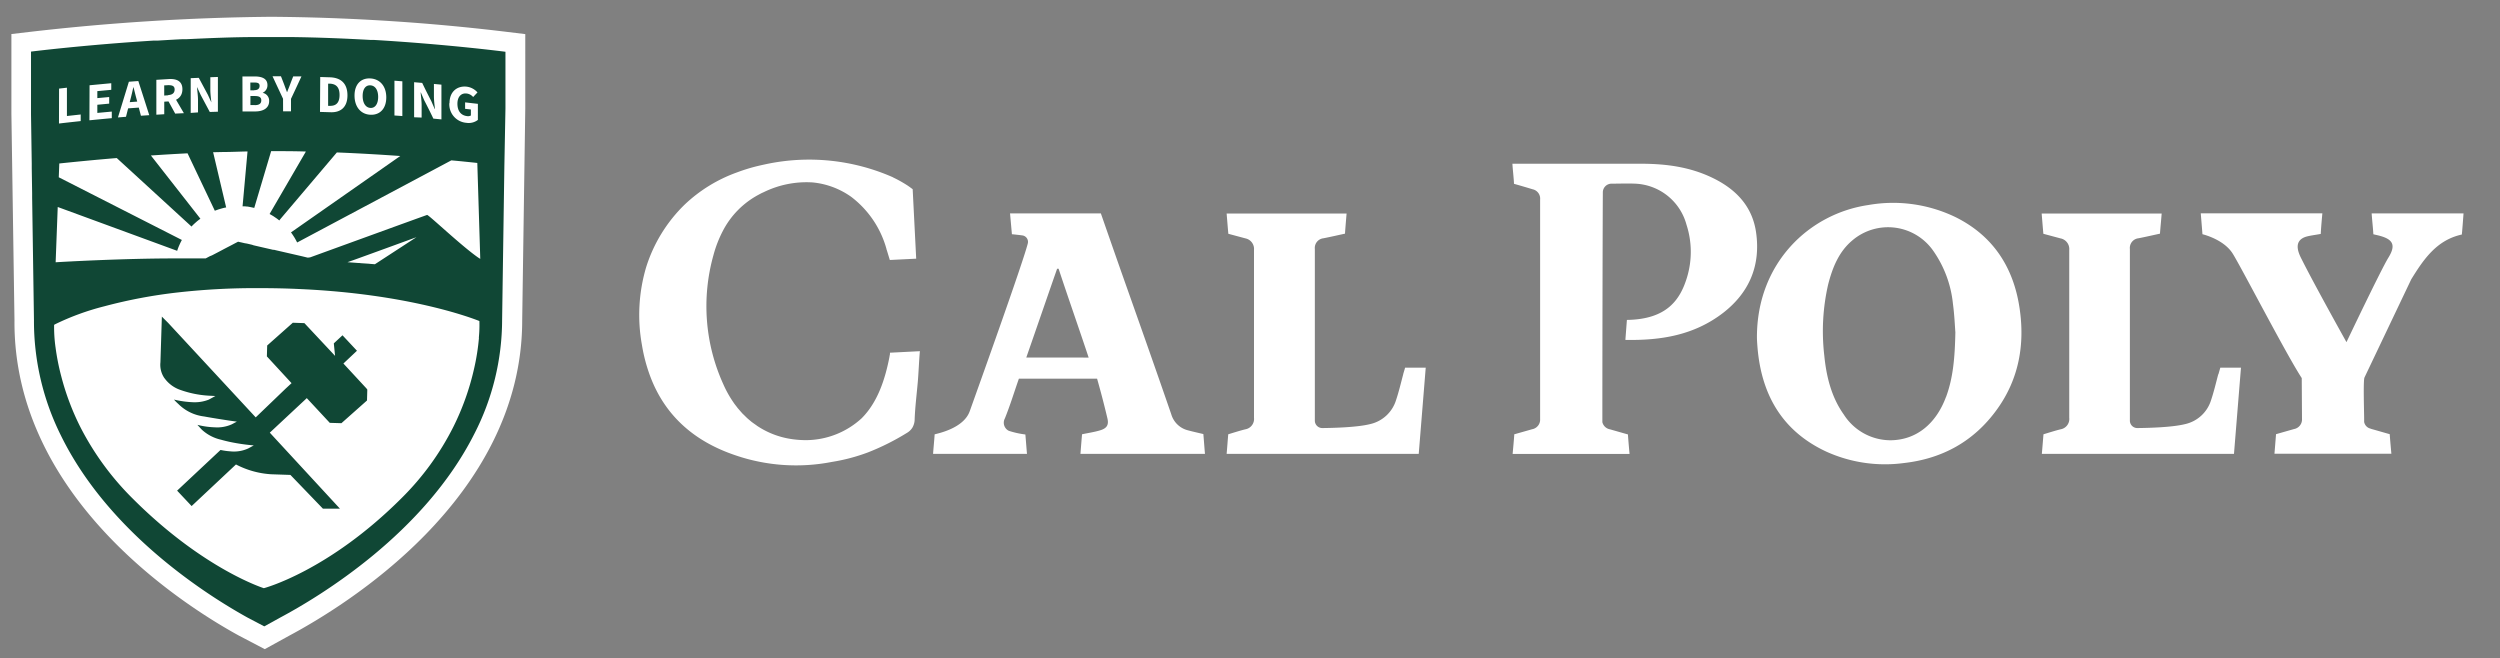 <svg id="Wordmark" data-name="Wordmark" xmlns="http://www.w3.org/2000/svg" viewBox="0 0 575.62 151.54"><rect x="0" y="0" width="575.62" height="151.54" fill="#808080" stroke="none"/><title>Wordmark</title><path d="M62.47 8.24A519.08 519.08 0 007 11.73v14.44l.71 47.54C7.36 112.05 45 135.87 57.09 142.5l3.82 2 3.63-2c12.45-6.64 51.32-30.45 51.32-68.72l.71-48.89V11.73a476.82 476.82 0 00-54.1-3.49z" style="fill:#fff;stroke:#fff;stroke-miterlimit:10;stroke-width:8.75px"/><path d="M84.38 89.44l-5.31-5.74 3.12-2.94-3.33-3.56-2 1.86.29 2.88-7.06-7.54-2.67-.09-5.9 5.24-.07 2.51 5.68 6.16-.29.27-1.08 1-6.88 6.61-20.14-21.73-1.47-1.47-.33 10.5a5.42 5.42 0 00.87 3.6l.24.31a7.47 7.47 0 003.29 2.4A23.52 23.52 0 0048 91.1l1.59.08-1.4.77-.21.1a8.8 8.8 0 01-3.58.56 22.56 22.56 0 01-4.35-.61c.27.3.61.65 1 1l.27.26A10.09 10.09 0 0047 95.89c2.13.4 6.12 1 6.15 1l1.38.19-1.11.59-.12.06a8.2 8.2 0 01-3.85.66 18.69 18.69 0 01-4-.57l.75.82.29.31a9.64 9.64 0 004.43 2.3c.62.18 1.25.33 1.87.47 2.21.48 4.18.69 4.2.69l1.44.15-.85.46-.42.23a7.87 7.87 0 01-4.13.67 15 15 0 01-2.25-.32l-10 9.37 3.34 3.55 10.21-9.58a20.15 20.15 0 008.13 2.26l4.41.15 7.48 7.77h3.92l-16.15-17.5L69.21 93l1-.93.24-.23.19-.17 5.29 5.69 2.68.08 5.89-5.23.07-2.51m25.97-30.11l-.08-.06-.28-.17c-3.87-2.66-11.43-9.87-11.84-9.87-.08 0-26.85 9.74-26.85 9.74a3.37 3.37 0 01-.65.09L69.52 59l-5-1.15-.7-.16-.71-.17h-.23l-.63-.15-.62-.14-1.83-.42-.51-.12-.87-.2-.42-.14-1.15-.27-.5-.08-.77-.18-.47-.1-.29-.07-.83.43-.43.23-.67.35-.43.22-.88.46-.43.23-.68.36-.44.23-1.21.63-.52.21-.94.5h-7.04c-11.68 0-25.21.74-27.51.89l.48-12.73 27.5 10.09.15-.45.17-.45.33-.75.21-.43.22-.42-28.34-14.43.12-3.18c3.36-.35 7.89-.81 13.23-1.25l17.21 15.77.33-.35.35-.33.61-.54.38-.3.38-.28-11.4-14.56c2.69-.18 5.52-.35 8.44-.5l6.28 13.22.44-.16.45-.16.79-.23.46-.12.47-.09-3-12.71 2.28-.05c1.87 0 3.75-.1 5.64-.13L55.85 47.5h.47l.48.05c.27 0 .54.08.81.12l.47.1.46.1 3.89-13.07c2.67 0 5.33 0 8 .09l-8.36 14.38.42.24.41.24.68.46c.13.09.26.18.38.28l.35.27.25-.33 13-15.33c5.15.21 10.08.5 14.6.82L67 53.51c.09.13.19.25.28.39s.18.26.26.39.15.23.22.34l.21.36c.08.14.16.28.23.42s.15.28.22.42l35.5-18.91c2 .18 3.78.37 5.36.53l.62.07.68 22.06zM80 60.37l1.29-.45c3.82-1.37 14.6-5.31 14.6-5.31l-9.57 6.23-6.32-.47zm30.28 17.41a51.45 51.45 0 01-1.15 7.22 58.88 58.88 0 01-4.76 13.31 62.57 62.57 0 01-11.87 16.34c-16.86 16.88-31.75 20.78-31.75 20.78s-13.91-4.36-30.15-20.59a64.57 64.57 0 01-12-16.32 58.65 58.65 0 01-4.5-11.89A53.8 53.8 0 0112.79 80a33.23 33.23 0 01-.33-5.21l.33-.18A58.36 58.36 0 0124 70.53a115.81 115.81 0 0116.88-3.19 160.41 160.41 0 0118.76-1q5.11 0 9.75.23C93.75 67.7 108 73 110.11 73.81l.27.11a30.18 30.18 0 01-.13 3.86M86.18 9.2h-.8c-5.83-.33-12.1-.59-18.49-.67H59.35c-5.53 0-11 .24-16.3.49h-.96c-2 .1-3.91.21-5.79.33h-.99c-16 1-28.17 2.53-28.17 2.53v14.43l.17 11.36v1.07l.09 5.73v1l.42 28.2a59 59 0 006.22 26.63c11.13 22.68 34.11 37 43 41.92l3.81 2 3.62-2c9.27-4.94 33.25-19.45 44.77-42.38a57.58 57.58 0 006.37-26.1l.52-35.51.25-13.23V11.92s-13-1.7-30.2-2.72" style="fill:#104735"/><path d="M13.6 20.4l1.81-.21v6.52l3.17-.35v1.52c-1.66.18-3.32.36-5 .56m7.04-8.81l5-.47v1.52l-3.21.3v1.61l2.73-.25v1.52l-2.73.26V26l3.33-.31v1.52c-1.71.15-3.43.32-5.15.49m8.23-4.1l3.86-.29v1.41l-3.86.28v-1.4m.86-4.78l2.17-.16q1.26 3.91 2.52 7.86l-1.92.13-1.05-4c-.22-.79-.44-1.72-.65-2.55h-.05c-.2.86-.41 1.82-.63 2.64-.36 1.38-.71 2.77-1.06 4.15l-1.85.15 2.52-8.24m8.83 4.09l1.26-1.23 2.57 4.4-2 .1-1.79-3.27m.19-1c.95-.05 1.47-.48 1.47-1.28s-.52-1-1.47-1l-.93.05V22l.93-.06M36 18.38l2.89-.18c1.71-.09 3.11.43 3.11 2.34s-1.4 2.71-3.11 2.81l-1.07.06v2.89l-1.82.11M43.91 18l1.86-.08 2.1 3.92.8 1.74c-.09-.85-.24-2-.24-2.91v-2.89l1.74-.06v8l-1.87.06-2.1-3.94c-.26-.57-.53-1.14-.79-1.72h-.05c.08.89.23 2 .23 2.9v2.86l-1.68.12v-8m14.75 6.21c1 0 1.5-.36 1.5-1.1s-.5-1-1.5-1h-1v2.08h1m-.17-3.42c.89 0 1.28-.38 1.28-1s-.42-.77-1.26-.77h-.87v1.8h.85m-2.67-3.2h2.76c1.67 0 3 .45 3 2a1.88 1.88 0 01-1.06 1.74v.05a1.83 1.83 0 011.45 1.89c0 1.63-1.38 2.36-3.13 2.38h-3m9.33-2.92c-.81-1.73-1.62-3.45-2.42-5.18h1.94l.72 1.85c.22.61.43 1.16.66 1.79h.05c.22-.62.46-1.17.68-1.77s.47-1.23.71-1.84h1.9q-1.2 2.61-2.41 5.17v2.87h-1.82m10.71-1.26c1.37.05 2.29-.58 2.29-2.5s-.92-2.56-2.29-2.61h-.34v5.11h.34m-2.16-6.64l2.27.07c2.46.09 4 1.39 4 4.15s-1.59 4-3.94 3.89l-2.38-.07m13.39-3.45c0-1.61-.69-2.61-1.79-2.67s-1.78.85-1.78 2.46.69 2.67 1.78 2.74 1.79-.92 1.79-2.53M81.63 22c0-2.62 1.49-4.06 3.65-3.94s3.66 1.74 3.66 4.36-1.49 4.1-3.66 4-3.65-1.77-3.65-4.42m9.19-3.42l1.82.14v8l-1.82-.13m12.68-2.85c0-2.66 1.77-4 3.91-3.79a3.93 3.93 0 012.53 1.33l-1 1.06a2.28 2.28 0 00-1.51-.81c-1.23-.14-2.11.74-2.11 2.35s.75 2.69 2.25 2.86a1.33 1.33 0 00.85-.15v-1.38c-.44-.06-.88-.1-1.33-.15v-1.49l2.94.34v3.7a3.48 3.48 0 01-2.64.67 4.27 4.27 0 01-3.93-4.54m-8.11-4.81l1.86.16q1 2.09 2.09 4.18c.27.61.53 1.23.8 1.84h.05c-.09-.85-.24-2-.24-2.94v-2.84l1.73.16v8l-1.86-.18q-1-2.1-2.09-4.19l-.79-1.83h-.05c.08.89.23 2 .23 2.93v2.85L95.35 27M465 70.94c-1.41-9.49-6.17-16.64-14.61-20.88a33 33 0 00-20.23-2.85c-13.58 2-25.6 13.31-25.63 30.37 0 .78.08 1.77.16 2.76 1 11 6 19.09 15.84 23.66a32.75 32.75 0 0017.79 2.62c8.9-1 16.25-5 21.6-12.52 4.93-6.92 6.33-14.8 5.08-23.16m-16.93 20.43c-2.35 6.36-7 10-12.89 10a12.79 12.79 0 01-10.66-5.94c-2.84-4-4-8.7-4.48-13.56a48.24 48.24 0 01.89-16.38c1-3.88 2.46-7.54 5.57-10.14a12.68 12.68 0 0118.65 2.43 25.72 25.72 0 014.51 12.17c.34 2.5.44 5 .56 6.57-.12 5.72-.49 10.4-2.15 14.89m119.15-42.27h-21.15c.11 1.66.3 3.2.39 4.8.71.17 1.12.25 1.53.37 3.11.85 3.64 2.25 1.94 5s-9.66 19.47-9.66 19.47S533 65.75 530.11 60c-.48-1-2.67-4.57 1.07-5.56 1-.25 2-.36 3.17-.58.07-1.62.37-4.74.37-4.74h-28c.14 1.68.27 3.26.39 4.81.59.14 4.87 1.31 6.86 4.3 1.67 2.51 12.33 23.19 16 28.82l.06 9.41a2.24 2.24 0 01-1.84 2.33l-1.34.38-2.8.8c0 .06-.36 4.49-.36 4.5h26.92s-.29-3.06-.38-4.5c-1.49-.42-2.81-.81-4.15-1.18l-.37-.13a1.92 1.92 0 01-1.37-1.52v-.67c0-1.57-.25-9 .09-9.58l10.75-22.57C558 59.76 561 55.27 566.83 54c.11-.93.39-4.84.39-4.84m-162.88 4.4c-.84-6-4.58-9.93-9.85-12.52S383.74 37.72 378 37.7h-29.77c.09 1.52.28 3 .36 4.44v.18c1.54.44 2.92.84 4.29 1.26a2.2 2.2 0 011.73 2.38V96.5a2.24 2.24 0 01-1.84 2.33l-4.12 1.17v.19c-.09 1.38-.37 4.31-.37 4.32h26.92s-.28-3-.37-4.48l-4.14-1.18a2.2 2.2 0 01-1.75-1.65v-.67c0-15.1.06-44.32.11-52.24a2 2 0 012-2c1.88 0 3.67-.08 5.46 0a12.78 12.78 0 0111.79 9.41 20.3 20.3 0 01.15 12.1c-1.58 5.26-4.68 9.73-13.86 9.86l-.35 4.6c8.33.16 15.9-1.13 22.53-6.24 6-4.66 8.64-10.88 7.57-18.46M205.56 40.8a47.84 47.84 0 00-29.21-3c-.84.18-1.68.37-2.52.58a42.45 42.45 0 00-4.18 1.33 34.31 34.31 0 00-12 7.39 34.55 34.55 0 00-8.89 14.47 38.71 38.71 0 00-.95 17.89 38 38 0 001.93 7.26c3.3 8.72 9.79 14.78 19.47 18.07a43.07 43.07 0 0022.31 1.57 42.63 42.63 0 008.39-2.22 55.4 55.4 0 008.91-4.47 3.62 3.62 0 001.24-1.18 3.88 3.88 0 00.54-2c.1-2.68.47-5.76.71-8.43.18-2 .3-5.09.49-7.2l-6.89.35a1.85 1.85 0 010 .23c0 .22-.07.42-.1.61v.06c-1 5.18-2.71 10.5-6.45 14.23a19.09 19.09 0 01-12.53 5 22.13 22.13 0 01-3.86-.29 19.25 19.25 0 01-7.65-3l-.21-.16c-.33-.23-.66-.46-1-.71-.16-.12-.31-.26-.47-.39s-.45-.37-.66-.57-.41-.4-.61-.6-.32-.29-.46-.45-.35-.39-.52-.59l-.49-.56c-.11-.13-.21-.28-.32-.42s-.42-.53-.62-.82a.56.56 0 01-.05-.08 24.6 24.6 0 01-2.34-4.17 43.41 43.41 0 01-2.3-29.78 27.18 27.18 0 012.16-5.57 19.71 19.71 0 018.28-8.37c.29-.16.57-.31.88-.45.09-.05.18-.08.27-.12a22.37 22.37 0 0111.2-2.24 18.32 18.32 0 018.94 3.33 22.63 22.63 0 018.11 12c0 .06 0 .12.05.18.25.81.49 1.61.72 2.35l6.07-.3-.81-16c-.45-.32-.92-.69-1.42-1a29.51 29.51 0 00-3.11-1.72m305.14 45.33c-.53 2-1 4-1.63 5.88a8.11 8.11 0 01-6 5.6c-2.94.74-8.26.88-11 .91a1.71 1.71 0 01-1.72-1.7V57.33a2.24 2.24 0 012-2.47c1.67-.33 3.31-.71 4.93-1.06.12-1.67.28-3.15.39-4.64h-27.63s.25 3.12.39 4.67l3.91 1.05a2.5 2.5 0 012.05 2.69v38.62a2.42 2.42 0 01-2 2.66c-1.34.33-2.65.76-3.93 1.14-.14 1.57-.24 3-.38 4.51h44.24l1.61-19.84h-4.76c-.14.51-.29 1-.43 1.51m-187.7 0c-.53 2-1 4-1.63 5.88a8.11 8.11 0 01-6 5.6c-2.94.74-8.26.88-11 .91a1.71 1.71 0 01-1.72-1.7V57.33a2.24 2.24 0 012-2.47c1.67-.33 3.31-.71 4.94-1.06.11-1.67.37-4.64.37-4.64h-27.62s.25 3.12.39 4.67l3.91 1.05a2.49 2.49 0 012 2.68v38.63a2.42 2.42 0 01-2 2.66c-1.34.33-2.65.76-3.93 1.14-.14 1.57-.23 3-.37 4.51h44.23l1.61-19.84h-4.75c-.14.51-.3 1-.44 1.51m-49.39 12.95a5.34 5.34 0 01-4-3.71c-3.79-11-7.69-22-11.56-32.94q-2.34-6.67-4.66-13.34h-20.91l.43 4.8s1.21.11 2.38.27a1.5 1.5 0 011.27 1.89c-1.16 4.56-11.4 33.1-13.36 38.59-1.42 4-7.48 5.14-8.08 5.33-.1 1.54-.26 3-.36 4.5h21.62c-.14-1.58-.24-3.05-.37-4.47a20.39 20.39 0 01-3.8-.84 2.08 2.08 0 01-.92-2.86c1.26-3.12 2.12-6 3.23-9.16h18c.85 3 1.64 6 2.37 9.1.4 1.63-.17 2.39-1.83 2.85-1.27.37-2.6.56-4 .86-.13 1.48-.25 3-.37 4.51h28.67c-.14-1.61-.24-3.09-.37-4.56-1.22-.29-2.31-.53-3.4-.82m-37.37-16.8c2.42-6.93 4.73-13.68 7.1-20.45h.34c2.23 6.77 4.62 13.53 6.92 20.46z" style="fill:#fff"/></svg>